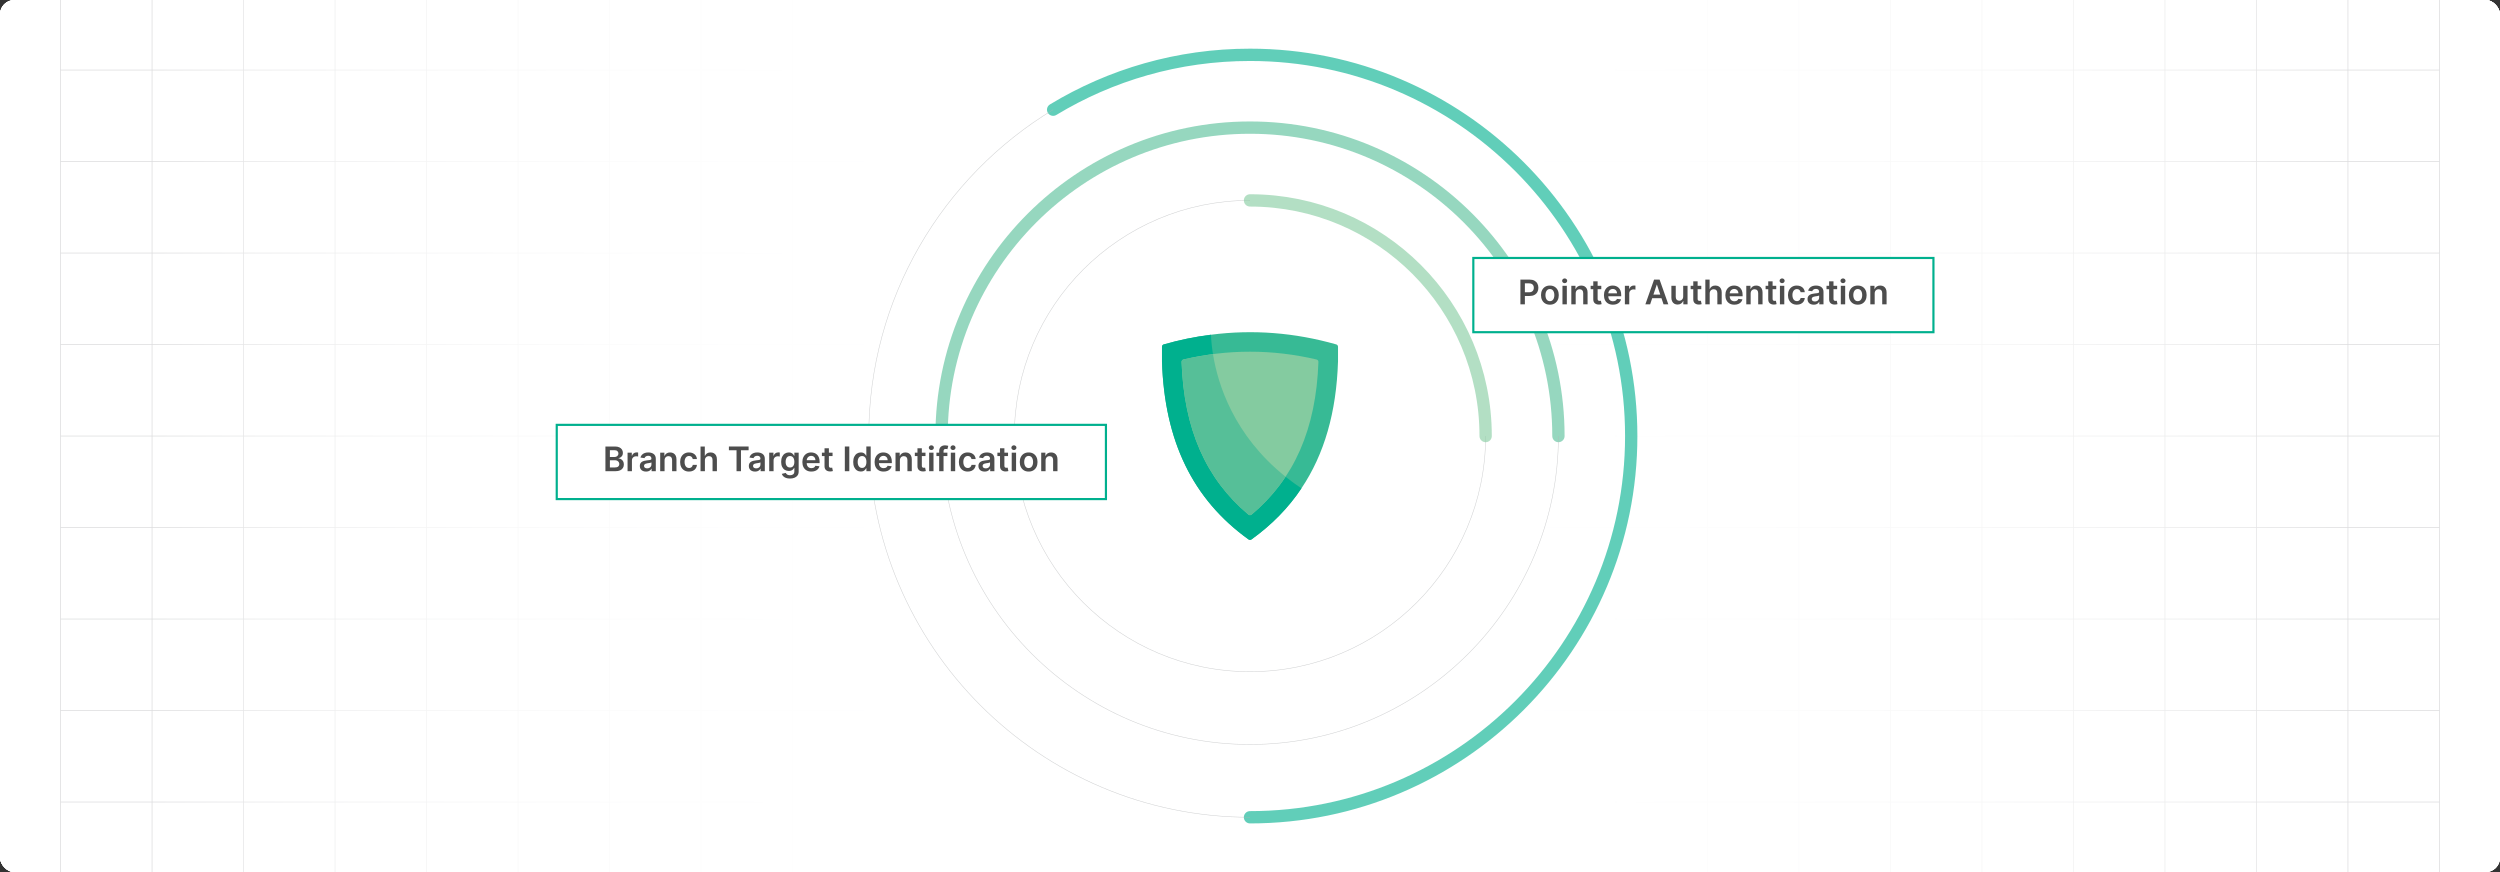 <?xml version="1.0" encoding="UTF-8"?><svg id="Layer_1" xmlns="http://www.w3.org/2000/svg" xmlns:xlink="http://www.w3.org/1999/xlink" viewBox="0 0 860 300"><rect x="0" y="0" width="860" height="300" fill="#333333" stroke="none"/><defs><clipPath id="clippath"><rect width="860" height="300" fill="none" stroke-width="0"/></clipPath><clipPath id="clippath-1"><rect width="860" height="300" fill="none" stroke-width="0"/></clipPath><linearGradient id="linear-gradient" x1="52.93" y1="150" x2="807.07" y2="150" gradientUnits="userSpaceOnUse"><stop offset="0" stop-color="#fff" stop-opacity="0"/><stop offset=".023" stop-color="#fff" stop-opacity=".174"/><stop offset=".05" stop-color="#fff" stop-opacity=".345"/><stop offset=".079" stop-color="#fff" stop-opacity=".502"/><stop offset=".111" stop-color="#fff" stop-opacity=".637"/><stop offset=".145" stop-color="#fff" stop-opacity=".751"/><stop offset=".183" stop-color="#fff" stop-opacity=".843"/><stop offset=".226" stop-color="#fff" stop-opacity=".913"/><stop offset=".278" stop-color="#fff" stop-opacity=".963"/><stop offset=".347" stop-color="#fff" stop-opacity=".992"/><stop offset=".501" stop-color="#fff"/><stop offset=".618" stop-color="#fff" stop-opacity=".99"/><stop offset=".686" stop-color="#fff" stop-opacity=".958"/><stop offset=".742" stop-color="#fff" stop-opacity=".902"/><stop offset=".79" stop-color="#fff" stop-opacity=".824"/><stop offset=".835" stop-color="#fff" stop-opacity=".722"/><stop offset=".876" stop-color="#fff" stop-opacity=".597"/><stop offset=".915" stop-color="#fff" stop-opacity=".448"/><stop offset=".952" stop-color="#fff" stop-opacity=".275"/><stop offset=".986" stop-color="#fff" stop-opacity=".085"/><stop offset="1" stop-color="#fff" stop-opacity="0"/></linearGradient></defs><rect y="0" width="860" height="300" rx="5" ry="5" fill="#fff" stroke-width="0"/><g clip-path="url(#clippath)"><rect width="860" height="300" rx="5" ry="5" fill="#fff" stroke-width="0"/><rect width="860" height="300" rx="5" ry="5" fill="#fff" stroke-width="0"/><rect width="860" height="300" rx="5" ry="5" fill="#fff" stroke-width="0"/><g clip-path="url(#clippath-1)"><rect width="860" height="300" rx="5" ry="5" fill="#fff" stroke-width="0"/><rect x="20.832" y="-7.373" width="818.338" height="314.746" fill="none" stroke="#dbdcdd" stroke-miterlimit="10" stroke-width=".25"/><line x1="20.83" y1="275.899" x2="839.168" y2="275.899" fill="none" stroke="#dbdcdd" stroke-miterlimit="10" stroke-width=".25"/><line x1="20.83" y1="244.424" x2="839.168" y2="244.424" fill="none" stroke="#dbdcdd" stroke-miterlimit="10" stroke-width=".25"/><line x1="20.83" y1="212.949" x2="839.168" y2="212.949" fill="none" stroke="#dbdcdd" stroke-miterlimit="10" stroke-width=".25"/><line x1="20.83" y1="181.475" x2="839.168" y2="181.475" fill="none" stroke="#dbdcdd" stroke-miterlimit="10" stroke-width=".25"/><line x1="20.83" y1="150" x2="839.168" y2="150" fill="none" stroke="#dbdcdd" stroke-miterlimit="10" stroke-width=".25"/><line x1="20.83" y1="118.526" x2="839.168" y2="118.526" fill="none" stroke="#dbdcdd" stroke-miterlimit="10" stroke-width=".25"/><line x1="20.83" y1="87.051" x2="839.168" y2="87.051" fill="none" stroke="#dbdcdd" stroke-miterlimit="10" stroke-width=".25"/><line x1="20.83" y1="55.577" x2="839.168" y2="55.577" fill="none" stroke="#dbdcdd" stroke-miterlimit="10" stroke-width=".25"/><line x1="20.83" y1="24.102" x2="839.168" y2="24.102" fill="none" stroke="#dbdcdd" stroke-miterlimit="10" stroke-width=".25"/><polyline points="807.692 307.373 807.692 275.896 807.692 244.428 807.692 212.95 807.692 181.473 807.692 150.005 807.692 118.527 807.692 87.05 807.692 55.582 807.692 55.572 807.692 24.104 807.692 -7.373" fill="none" stroke="#dbdcdd" stroke-miterlimit="10" stroke-width=".25"/><polyline points="776.215 307.373 776.215 275.896 776.215 244.428 776.215 212.95 776.215 181.473 776.215 150.005 776.215 118.527 776.215 87.05 776.215 55.582 776.215 55.572 776.215 24.104 776.215 -7.373" fill="none" stroke="#dbdcdd" stroke-miterlimit="10" stroke-width=".25"/><polyline points="744.747 307.373 744.747 275.896 744.747 244.428 744.747 212.95 744.747 181.473 744.747 150.005 744.747 118.527 744.747 87.05 744.747 55.582 744.747 55.572 744.747 24.104 744.747 -7.373" fill="none" stroke="#dbdcdd" stroke-miterlimit="10" stroke-width=".25"/><polyline points="713.269 307.373 713.269 275.896 713.269 244.428 713.269 212.95 713.269 181.473 713.269 150.005 713.269 118.527 713.269 87.05 713.269 55.582 713.269 55.572 713.269 24.104 713.269 -7.373" fill="none" stroke="#dbdcdd" stroke-miterlimit="10" stroke-width=".25"/><polyline points="681.792 307.373 681.792 275.896 681.792 244.428 681.792 212.95 681.792 181.473 681.792 150.005 681.792 118.527 681.792 87.05 681.792 55.582 681.792 55.572 681.792 24.104 681.792 -7.373" fill="none" stroke="#dbdcdd" stroke-miterlimit="10" stroke-width=".25"/><polyline points="650.324 307.373 650.324 275.896 650.324 244.428 650.324 212.95 650.324 181.473 650.324 150.005 650.324 118.527 650.324 87.05 650.324 55.582 650.324 55.572 650.324 24.104 650.324 -7.373" fill="none" stroke="#dbdcdd" stroke-miterlimit="10" stroke-width=".25"/><polyline points="618.847 307.373 618.847 275.896 618.847 244.428 618.847 212.95 618.847 181.473 618.847 150.005 618.847 118.527 618.847 87.05 618.847 55.582 618.847 55.572 618.847 24.104 618.847 -7.373" fill="none" stroke="#dbdcdd" stroke-miterlimit="10" stroke-width=".25"/><polyline points="587.369 307.373 587.369 275.896 587.369 244.428 587.369 212.95 587.369 181.473 587.369 150.005 587.369 118.527 587.369 87.05 587.369 55.582 587.369 55.572 587.369 24.104 587.369 -7.373" fill="none" stroke="#dbdcdd" stroke-miterlimit="10" stroke-width=".25"/><polyline points="555.901 307.373 555.901 275.896 555.901 244.428 555.901 212.95 555.901 181.473 555.901 150.005 555.901 118.527 555.901 87.05 555.901 55.582 555.901 55.572 555.901 24.104 555.901 -7.373" fill="none" stroke="#dbdcdd" stroke-miterlimit="10" stroke-width=".25"/><polyline points="524.424 307.373 524.424 275.896 524.424 244.428 524.424 212.95 524.424 181.473 524.424 150.005 524.424 118.527 524.424 87.05 524.424 55.582 524.424 55.572 524.424 24.104 524.424 -7.373" fill="none" stroke="#dbdcdd" stroke-miterlimit="10" stroke-width=".25"/><polyline points="492.946 307.373 492.946 275.896 492.946 244.428 492.946 212.95 492.946 181.473 492.946 150.005 492.946 118.527 492.946 87.05 492.946 55.582 492.946 55.572 492.946 24.104 492.946 -7.373" fill="none" stroke="#dbdcdd" stroke-miterlimit="10" stroke-width=".25"/><polyline points="461.478 307.373 461.478 275.896 461.478 244.428 461.478 212.95 461.478 181.473 461.478 150.005 461.478 118.527 461.478 87.05 461.478 55.582 461.478 55.572 461.478 24.104 461.478 -7.373" fill="none" stroke="#dbdcdd" stroke-miterlimit="10" stroke-width=".25"/><polyline points="430.001 307.373 430.001 275.896 430.001 244.428 430.001 212.95 430.001 181.473 430.001 150.005 430.001 118.527 430.001 87.05 430.001 55.582 430.001 55.572 430.001 24.104 430.001 -7.373" fill="none" stroke="#dbdcdd" stroke-miterlimit="10" stroke-width=".25"/><polyline points="398.523 307.373 398.523 275.896 398.523 244.428 398.523 212.95 398.523 181.473 398.523 150.005 398.523 118.527 398.523 87.05 398.523 55.582 398.523 55.572 398.523 24.104 398.523 -7.373" fill="none" stroke="#dbdcdd" stroke-miterlimit="10" stroke-width=".25"/><polyline points="367.046 307.373 367.046 275.896 367.046 244.428 367.046 212.95 367.046 181.473 367.046 150.005 367.046 118.527 367.046 87.05 367.046 55.582 367.046 55.572 367.046 24.104 367.046 -7.373" fill="none" stroke="#dbdcdd" stroke-miterlimit="10" stroke-width=".25"/><polyline points="335.578 307.373 335.578 275.896 335.578 244.428 335.578 212.95 335.578 181.473 335.578 150.005 335.578 118.527 335.578 87.05 335.578 55.582 335.578 55.572 335.578 24.104 335.578 -7.373" fill="none" stroke="#dbdcdd" stroke-miterlimit="10" stroke-width=".25"/><polyline points="304.101 307.373 304.101 275.896 304.101 244.428 304.101 212.95 304.101 181.473 304.101 150.005 304.101 118.527 304.101 87.05 304.101 55.582 304.101 55.572 304.101 24.104 304.101 -7.373" fill="none" stroke="#dbdcdd" stroke-miterlimit="10" stroke-width=".25"/><polyline points="272.623 307.373 272.623 275.896 272.623 244.428 272.623 212.95 272.623 181.473 272.623 150.005 272.623 118.527 272.623 87.05 272.623 55.582 272.623 55.572 272.623 24.104 272.623 -7.373" fill="none" stroke="#dbdcdd" stroke-miterlimit="10" stroke-width=".25"/><polyline points="241.155 307.373 241.155 275.896 241.155 244.428 241.155 212.95 241.155 181.473 241.155 150.005 241.155 118.527 241.155 87.05 241.155 55.582 241.155 55.572 241.155 24.104 241.155 -7.373" fill="none" stroke="#dbdcdd" stroke-miterlimit="10" stroke-width=".25"/><polyline points="209.678 307.373 209.678 275.896 209.678 244.428 209.678 212.95 209.678 181.473 209.678 150.005 209.678 118.527 209.678 87.05 209.678 55.582 209.678 55.572 209.678 24.104 209.678 -7.373" fill="none" stroke="#dbdcdd" stroke-miterlimit="10" stroke-width=".25"/><polyline points="178.2 307.373 178.2 275.896 178.2 244.428 178.2 212.95 178.2 181.473 178.2 150.005 178.2 118.527 178.2 87.05 178.2 55.582 178.2 55.572 178.2 24.104 178.2 -7.373" fill="none" stroke="#dbdcdd" stroke-miterlimit="10" stroke-width=".25"/><polyline points="146.732 307.373 146.732 275.896 146.732 244.428 146.732 212.95 146.732 181.473 146.732 150.005 146.732 118.527 146.732 87.05 146.732 55.582 146.732 55.572 146.732 24.104 146.732 -7.373" fill="none" stroke="#dbdcdd" stroke-miterlimit="10" stroke-width=".25"/><polyline points="115.255 307.373 115.255 275.896 115.255 244.428 115.255 212.95 115.255 181.473 115.255 150.005 115.255 118.527 115.255 87.05 115.255 55.582 115.255 55.572 115.255 24.104 115.255 -7.373" fill="none" stroke="#dbdcdd" stroke-miterlimit="10" stroke-width=".25"/><polyline points="83.777 307.373 83.777 275.896 83.777 244.428 83.777 212.95 83.777 181.473 83.777 150.005 83.777 118.527 83.777 87.05 83.777 55.582 83.777 55.572 83.777 24.104 83.777 -7.373" fill="none" stroke="#dbdcdd" stroke-miterlimit="10" stroke-width=".25"/><polyline points="52.309 307.373 52.309 275.896 52.309 244.428 52.309 212.95 52.309 181.473 52.309 150.005 52.309 118.527 52.309 87.05 52.309 55.582 52.309 55.572 52.309 24.104 52.309 -7.373" fill="none" stroke="#dbdcdd" stroke-miterlimit="10" stroke-width=".25"/></g><rect x="52.93" y="0" width="754.139" height="300" fill="url(#linear-gradient)" stroke-width="0"/></g><path d="M362.279,37.734c19.779-11.976,42.959-18.874,67.721-18.874,72.311,0,131.14,58.829,131.14,131.14s-58.829,131.14-131.14,131.14" fill="none" opacity=".62" stroke="#00b08e" stroke-linecap="round" stroke-linejoin="round" stroke-width="4.235"/><path d="M323.899,150c0-58.505,47.597-106.101,106.101-106.101s106.101,47.597,106.101,106.101" fill="none" opacity=".62" stroke="#56bf98" stroke-linecap="round" stroke-linejoin="round" stroke-width="4.235"/><g opacity=".62"><path d="M430,281.14c-72.311,0-131.14-58.829-131.14-131.14,0-47.549,25.438-89.269,63.419-112.266" fill="none" stroke="#b1b3b5" stroke-miterlimit="10" stroke-width=".176"/><path d="M536.101,150c0,58.505-47.597,106.101-106.101,106.101s-106.101-47.597-106.101-106.101" fill="none" stroke="#b1b3b5" stroke-miterlimit="10" stroke-width=".176"/><path d="M511.062,150c0,44.77-36.293,81.062-81.062,81.062s-81.062-36.293-81.062-81.062,36.293-81.062,81.062-81.062" fill="none" stroke="#b1b3b5" stroke-miterlimit="10" stroke-width=".176"/></g><path d="M430,68.938c44.77,0,81.062,36.293,81.062,81.062" fill="none" opacity=".62" stroke="#84cba0" stroke-linecap="round" stroke-linejoin="round" stroke-width="4.235"/><g id="_4._shield"><path d="M460.277,119.286v5.046c-.555,17.459-4.693,31.908-12.582,43.649-4.491,6.745-10.227,12.582-17.207,17.594-.151.101-.32.151-.488.151s-.336-.051-.488-.151c-19.175-13.776-28.914-33.792-29.789-61.209v-5.08c0-.37.252-.707.606-.807,5.399-1.547,10.816-2.658,16.248-3.33,14.364-1.867,28.796-.74,43.094,3.33.353.101.606.437.606.807Z" fill="#37ba95" stroke-width="0"/><path d="M447.695,167.981c-4.491,6.745-10.227,12.582-17.207,17.594-.151.101-.32.151-.488.151s-.336-.051-.488-.151c-19.175-13.776-28.914-33.792-29.789-61.209v-5.08c0-.37.252-.707.606-.807,5.399-1.547,10.816-2.658,16.248-3.33.252,7.081,3.095,34.213,31.118,52.833Z" fill="#00b08e" stroke-width="0"/><path d="M452.891,123.665c-15.243-3.578-30.539-3.578-45.783,0-.391.092-.662.447-.649.848.81,23.052,8.333,40.227,23,52.51.156.131.348.196.54.196s.384-.066.54-.196c14.667-12.283,22.19-29.459,23-52.51.013-.402-.258-.756-.649-.848Z" fill="#84cba0" stroke-width="0"/><path d="M417.266,121.84c-3.388.442-6.774,1.03-10.158,1.824-.391.092-.662.447-.649.848.81,23.052,8.333,40.227,23,52.51.156.131.348.196.54.196s.384-.066.54-.196c4.598-3.851,8.493-8.183,11.7-13.026-17.859-14.249-23.323-31.916-24.974-42.157Z" fill="#56bf98" stroke-width="0"/></g><rect x="191.519" y="146.151" width="188.922" height="25.532" fill="#fff" stroke="#00b08e" stroke-miterlimit="10" stroke-width=".747"/><path d="M208.265,162.095v-8.499h3.254c.614,0,1.125.096,1.533.288.408.192.714.455.918.787.203.332.305.708.305,1.129,0,.346-.066.641-.199.886-.133.245-.311.443-.535.596-.225.152-.475.261-.752.328v.083c.302.017.592.109.87.276.278.167.506.403.683.708.177.304.266.672.266,1.103,0,.44-.106.835-.319,1.185-.214.35-.534.626-.963.828-.429.202-.969.303-1.619.303h-3.44ZM209.805,157.211h1.523c.266,0,.505-.049.718-.147s.381-.238.504-.419.185-.396.185-.645c0-.33-.115-.601-.347-.814-.231-.213-.573-.32-1.026-.32h-1.557v2.345ZM209.805,160.809h1.656c.559,0,.962-.107,1.209-.321.248-.214.372-.491.372-.828,0-.252-.062-.479-.188-.683-.124-.204-.301-.364-.53-.481-.231-.118-.504-.176-.822-.176h-1.697v2.49Z" fill="#4d4d4d" stroke-width="0"/><path d="M215.881,162.095v-6.375h1.457v1.062h.066c.116-.368.316-.652.6-.853.283-.2.608-.301.974-.301.083,0,.176.003.279.01.104.007.19.018.26.031v1.382c-.064-.022-.164-.042-.301-.06s-.27-.027-.397-.027c-.273,0-.519.059-.736.176-.218.118-.388.28-.513.488-.124.207-.186.447-.186.718v3.748h-1.503Z" fill="#4d4d4d" stroke-width="0"/><path d="M222.23,162.224c-.404,0-.768-.072-1.09-.218-.322-.145-.576-.36-.764-.645-.186-.285-.28-.637-.28-1.054,0-.36.066-.657.199-.892.133-.235.315-.423.544-.565s.489-.248.778-.322.589-.127.898-.16c.373-.039.677-.074.909-.106s.401-.082.508-.149.16-.174.16-.317v-.025c0-.312-.093-.555-.278-.727-.185-.171-.452-.257-.801-.257-.368,0-.659.08-.874.24-.214.161-.358.35-.434.569l-1.402-.199c.11-.387.293-.712.548-.973.255-.262.565-.458.934-.589s.774-.197,1.22-.197c.308,0,.613.036.918.108.304.072.582.19.834.355s.454.388.607.67c.154.282.231.635.231,1.058v4.266h-1.444v-.875h-.05c-.091.177-.219.342-.384.496-.164.154-.37.277-.618.37s-.537.139-.869.139ZM222.62,161.12c.302,0,.564-.06.784-.181.222-.121.393-.28.513-.479s.181-.416.181-.651v-.751c-.047.039-.127.075-.238.108-.112.033-.237.062-.376.087s-.275.047-.411.066c-.135.019-.253.036-.352.05-.224.03-.425.08-.602.149s-.316.166-.419.289-.153.281-.153.475c0,.277.101.485.303.626s.459.212.771.212Z" fill="#4d4d4d" stroke-width="0"/><path d="M228.613,158.361v3.735h-1.503v-6.375h1.437v1.083h.074c.146-.357.382-.641.704-.851.322-.21.721-.315,1.197-.315.44,0,.823.094,1.151.282.328.189.582.461.764.818.181.356.271.79.268,1.299v4.059h-1.502v-3.826c0-.426-.11-.76-.33-1-.221-.241-.523-.361-.911-.361-.263,0-.496.058-.699.172s-.362.28-.477.496c-.114.216-.172.477-.172.785Z" fill="#4d4d4d" stroke-width="0"/><path d="M237.017,162.22c-.637,0-1.183-.14-1.638-.419-.455-.28-.805-.666-1.05-1.16s-.367-1.063-.367-1.708c0-.647.124-1.22.373-1.716s.602-.884,1.057-1.162c.455-.278.994-.417,1.616-.417.518,0,.976.095,1.376.284.399.19.719.457.956.801.238.344.374.746.407,1.206h-1.435c-.059-.307-.196-.564-.413-.77-.218-.206-.507-.309-.87-.309-.307,0-.576.083-.809.247s-.413.4-.542.708-.192.675-.192,1.104c0,.434.064.807.19,1.118.127.311.307.551.537.718.231.167.503.251.815.251.222,0,.42-.043.596-.127.176-.084.323-.206.442-.367.119-.16.2-.355.245-.585h1.435c-.036.451-.169.85-.398,1.197s-.542.618-.938.814c-.397.195-.861.292-1.395.292Z" fill="#4d4d4d" stroke-width="0"/><path d="M242.487,158.361v3.735h-1.503v-8.499h1.47v3.208h.074c.149-.36.382-.644.695-.853.315-.209.715-.314,1.201-.314.443,0,.829.093,1.158.278.329.185.584.457.766.814.182.356.272.792.272,1.307v4.059h-1.502v-3.826c0-.429-.11-.763-.33-1.002s-.527-.359-.923-.359c-.266,0-.503.058-.712.172s-.372.28-.49.496c-.117.216-.176.477-.176.785Z" fill="#4d4d4d" stroke-width="0"/><path d="M250.741,154.887v-1.29h6.781v1.29h-2.627v7.208h-1.527v-7.208h-2.627Z" fill="#4d4d4d" stroke-width="0"/><path d="M259.729,162.224c-.404,0-.768-.072-1.09-.218-.322-.145-.576-.36-.764-.645-.186-.285-.28-.637-.28-1.054,0-.36.066-.657.199-.892.133-.235.315-.423.544-.565s.489-.248.778-.322.589-.127.898-.16c.373-.039.677-.074.909-.106s.401-.082.508-.149.16-.174.16-.317v-.025c0-.312-.093-.555-.278-.727-.185-.171-.452-.257-.801-.257-.368,0-.659.08-.874.24-.214.161-.358.35-.434.569l-1.402-.199c.11-.387.293-.712.548-.973.255-.262.565-.458.934-.589s.774-.197,1.22-.197c.308,0,.613.036.918.108.304.072.582.19.834.355s.454.388.607.67c.154.282.231.635.231,1.058v4.266h-1.444v-.875h-.05c-.091.177-.219.342-.384.496-.164.154-.37.277-.618.37s-.537.139-.869.139ZM260.119,161.12c.302,0,.564-.06.784-.181.222-.121.393-.28.513-.479s.181-.416.181-.651v-.751c-.047.039-.127.075-.238.108-.112.033-.237.062-.376.087s-.275.047-.411.066c-.135.019-.253.036-.352.05-.224.03-.425.08-.602.149s-.316.166-.419.289-.153.281-.153.475c0,.277.101.485.303.626s.459.212.771.212Z" fill="#4d4d4d" stroke-width="0"/><path d="M264.609,162.095v-6.375h1.457v1.062h.066c.116-.368.316-.652.6-.853.283-.2.608-.301.974-.301.083,0,.176.003.279.01.104.007.19.018.26.031v1.382c-.064-.022-.164-.042-.301-.06s-.27-.027-.397-.027c-.273,0-.519.059-.736.176-.218.118-.388.28-.513.488-.124.207-.186.447-.186.718v3.748h-1.503Z" fill="#4d4d4d" stroke-width="0"/><path d="M271.752,164.619c-.539,0-1.003-.073-1.39-.218-.388-.145-.699-.339-.935-.583-.234-.243-.398-.513-.489-.809l1.353-.328c.061.124.149.248.266.372s.273.226.472.307c.197.082.447.123.749.123.426,0,.778-.103,1.058-.309.279-.206.42-.544.42-1.015v-1.208h-.075c-.077.155-.19.314-.338.477-.148.163-.344.3-.586.411-.241.111-.545.166-.91.166-.49,0-.934-.115-1.33-.347-.398-.231-.713-.577-.946-1.037-.234-.461-.351-1.039-.351-1.733,0-.7.116-1.291.351-1.774.233-.483.55-.85.948-1.1.398-.25.842-.376,1.332-.376.373,0,.682.063.923.189.242.126.435.277.579.452.144.176.254.341.328.496h.083v-1.054h1.481v6.478c0,.545-.13.996-.39,1.353-.261.357-.616.624-1.066.801-.451.177-.963.266-1.536.266ZM271.764,160.825c.318,0,.589-.077.814-.232.224-.155.395-.377.511-.668s.174-.639.174-1.046c0-.401-.058-.752-.172-1.054-.115-.301-.284-.536-.507-.703s-.496-.252-.819-.252c-.335,0-.614.087-.839.262-.224.174-.393.413-.506.716s-.17.647-.17,1.031c0,.39.058.731.172,1.023.115.292.285.519.511.681.226.162.503.243.832.243Z" fill="#4d4d4d" stroke-width="0"/><path d="M279.11,162.22c-.639,0-1.19-.133-1.653-.4-.464-.267-.82-.646-1.069-1.137s-.373-1.07-.373-1.737c0-.656.125-1.232.376-1.728.25-.497.601-.884,1.052-1.162.451-.278.981-.417,1.589-.417.394,0,.765.063,1.114.189.351.126.66.32.93.583.271.263.482.597.638,1.002.154.405.232.887.232,1.446v.46h-5.226v-1.013h3.785c-.003-.288-.065-.544-.186-.769-.122-.226-.291-.403-.509-.534-.217-.13-.47-.195-.757-.195-.308,0-.577.074-.81.222s-.413.342-.542.581c-.128.239-.194.501-.196.786v.884c0,.371.067.688.203.952s.325.466.568.606.528.209.855.209c.219,0,.417-.031.594-.093.177-.062.331-.154.461-.276s.229-.273.295-.453l1.402.158c-.089.371-.257.694-.504.969-.248.275-.565.488-.948.639-.385.151-.825.226-1.32.226Z" fill="#4d4d4d" stroke-width="0"/><path d="M286.397,155.721v1.162h-3.665v-1.162h3.665ZM283.637,154.194h1.502v5.984c0,.202.031.356.094.463s.144.179.247.218c.102.039.216.058.34.058.094,0,.181-.007.26-.021.079-.014.139-.026.181-.038l.253,1.175c-.08.027-.194.058-.343.091-.147.033-.328.053-.541.058-.377.011-.716-.046-1.017-.172-.302-.126-.541-.322-.717-.587-.175-.266-.262-.598-.259-.996v-6.233Z" fill="#4d4d4d" stroke-width="0"/><path d="M292.161,153.596v8.499h-1.54v-8.499h1.54Z" fill="#4d4d4d" stroke-width="0"/><path d="M296.134,162.207c-.501,0-.949-.128-1.345-.386s-.708-.631-.939-1.121c-.23-.49-.344-1.085-.344-1.784,0-.709.116-1.307.351-1.795.233-.488.55-.858.948-1.108.398-.25.842-.376,1.332-.376.373,0,.681.063.921.189.241.126.432.277.573.452.141.176.25.341.328.496h.061v-3.179h1.507v8.499h-1.478v-1.004h-.091c-.078.155-.19.319-.337.492-.146.173-.34.32-.581.442-.24.122-.543.182-.908.182ZM296.553,160.975c.318,0,.589-.086.814-.259.224-.173.395-.414.511-.724s.174-.671.174-1.083c0-.413-.058-.77-.172-1.075-.115-.304-.284-.54-.507-.71s-.496-.253-.819-.253c-.335,0-.614.087-.839.262-.224.174-.393.415-.506.722s-.17.658-.17,1.054c0,.398.058.753.172,1.065.115.311.285.556.511.734s.503.268.832.268Z" fill="#4d4d4d" stroke-width="0"/><path d="M303.956,162.22c-.639,0-1.19-.133-1.653-.4-.464-.267-.82-.646-1.069-1.137s-.373-1.07-.373-1.737c0-.656.125-1.232.376-1.728.25-.497.601-.884,1.052-1.162.451-.278.981-.417,1.589-.417.394,0,.765.063,1.114.189.351.126.66.32.93.583.271.263.482.597.638,1.002.154.405.232.887.232,1.446v.46h-5.226v-1.013h3.785c-.003-.288-.065-.544-.186-.769-.122-.226-.291-.403-.509-.534-.217-.13-.47-.195-.757-.195-.308,0-.577.074-.81.222s-.413.342-.542.581c-.128.239-.194.501-.196.786v.884c0,.371.067.688.203.952s.325.466.568.606.528.209.855.209c.219,0,.417-.031.594-.093.177-.062.331-.154.461-.276s.229-.273.295-.453l1.402.158c-.089.371-.257.694-.504.969-.248.275-.565.488-.948.639-.385.151-.825.226-1.32.226Z" fill="#4d4d4d" stroke-width="0"/><path d="M309.562,158.361v3.735h-1.503v-6.375h1.437v1.083h.074c.146-.357.382-.641.704-.851.322-.21.721-.315,1.197-.315.44,0,.823.094,1.151.282.328.189.582.461.764.818.181.356.271.79.268,1.299v4.059h-1.502v-3.826c0-.426-.11-.76-.33-1-.221-.241-.523-.361-.911-.361-.263,0-.496.058-.699.172s-.362.28-.477.496c-.114.216-.172.477-.172.785Z" fill="#4d4d4d" stroke-width="0"/><path d="M318.369,155.721v1.162h-3.665v-1.162h3.665ZM315.609,154.194h1.502v5.984c0,.202.031.356.094.463s.144.179.247.218c.102.039.216.058.34.058.094,0,.181-.007.26-.021.079-.014.139-.026.181-.038l.253,1.175c-.08.027-.194.058-.343.091-.147.033-.328.053-.541.058-.377.011-.716-.046-1.017-.172-.302-.126-.541-.322-.717-.587-.175-.266-.262-.598-.259-.996v-6.233Z" fill="#4d4d4d" stroke-width="0"/><path d="M320.382,154.816c-.238,0-.442-.079-.614-.238s-.258-.351-.258-.575c0-.227.086-.42.258-.579s.376-.239.614-.239c.24,0,.446.08.616.239s.255.352.255.579c0,.224-.085.415-.255.575s-.376.238-.616.238ZM319.626,162.095v-6.375h1.503v6.375h-1.503Z" fill="#4d4d4d" stroke-width="0"/><path d="M325.901,155.721v1.162h-3.769v-1.162h3.769ZM323.075,162.095v-6.976c0-.429.089-.786.268-1.071.178-.285.418-.498.72-.639s.637-.211,1.004-.211c.261,0,.491.021.693.062s.352.079.448.112l-.299,1.162c-.064-.019-.144-.039-.24-.06-.098-.021-.205-.031-.324-.031-.279,0-.477.067-.591.202-.115.134-.173.326-.173.575v6.877h-1.506Z" fill="#4d4d4d" stroke-width="0"/><path d="M327.835,154.816c-.238,0-.442-.079-.614-.238s-.258-.351-.258-.575c0-.227.086-.42.258-.579s.376-.239.614-.239c.24,0,.446.08.616.239s.255.352.255.579c0,.224-.085.415-.255.575s-.376.238-.616.238ZM327.079,162.095v-6.375h1.503v6.375h-1.503Z" fill="#4d4d4d" stroke-width="0"/><path d="M332.906,162.22c-.637,0-1.183-.14-1.638-.419-.455-.28-.805-.666-1.05-1.16s-.367-1.063-.367-1.708c0-.647.124-1.22.373-1.716s.602-.884,1.057-1.162c.455-.278.994-.417,1.616-.417.518,0,.976.095,1.376.284.399.19.719.457.956.801.238.344.374.746.407,1.206h-1.435c-.059-.307-.196-.564-.413-.77-.218-.206-.507-.309-.87-.309-.307,0-.576.083-.809.247s-.413.4-.542.708-.192.675-.192,1.104c0,.434.064.807.19,1.118.127.311.307.551.537.718.231.167.503.251.815.251.222,0,.42-.043.596-.127.176-.084.323-.206.442-.367.119-.16.2-.355.245-.585h1.435c-.036.451-.169.85-.398,1.197s-.542.618-.938.814c-.397.195-.861.292-1.395.292Z" fill="#4d4d4d" stroke-width="0"/><path d="M338.708,162.224c-.404,0-.768-.072-1.09-.218-.322-.145-.576-.36-.764-.645-.186-.285-.28-.637-.28-1.054,0-.36.066-.657.199-.892.133-.235.315-.423.544-.565s.489-.248.778-.322.589-.127.898-.16c.373-.039.677-.074.909-.106s.401-.082.508-.149.16-.174.16-.317v-.025c0-.312-.093-.555-.278-.727-.185-.171-.452-.257-.801-.257-.368,0-.659.08-.874.24-.214.161-.358.35-.434.569l-1.402-.199c.11-.387.293-.712.548-.973.255-.262.565-.458.934-.589s.774-.197,1.22-.197c.308,0,.613.036.918.108.304.072.582.19.834.355s.454.388.607.67c.154.282.231.635.231,1.058v4.266h-1.444v-.875h-.05c-.091.177-.219.342-.384.496-.164.154-.37.277-.618.37s-.537.139-.869.139ZM339.097,161.12c.302,0,.564-.06.784-.181.222-.121.393-.28.513-.479s.181-.416.181-.651v-.751c-.047.039-.127.075-.238.108-.112.033-.237.062-.376.087s-.275.047-.411.066c-.135.019-.253.036-.352.05-.224.03-.425.08-.602.149s-.316.166-.419.289-.153.281-.153.475c0,.277.101.485.303.626s.459.212.771.212Z" fill="#4d4d4d" stroke-width="0"/><path d="M346.77,155.721v1.162h-3.665v-1.162h3.665ZM344.01,154.194h1.502v5.984c0,.202.031.356.094.463s.144.179.247.218c.102.039.216.058.34.058.094,0,.181-.007.26-.021.079-.014.139-.026.181-.038l.253,1.175c-.08.027-.194.058-.343.091-.147.033-.328.053-.541.058-.377.011-.716-.046-1.017-.172-.302-.126-.541-.322-.717-.587-.175-.266-.262-.598-.259-.996v-6.233Z" fill="#4d4d4d" stroke-width="0"/><path d="M348.783,154.816c-.238,0-.442-.079-.614-.238s-.258-.351-.258-.575c0-.227.086-.42.258-.579s.376-.239.614-.239c.24,0,.446.08.616.239s.255.352.255.579c0,.224-.085.415-.255.575s-.376.238-.616.238ZM348.027,162.095v-6.375h1.503v6.375h-1.503Z" fill="#4d4d4d" stroke-width="0"/><path d="M353.855,162.22c-.623,0-1.162-.137-1.619-.411-.456-.274-.81-.657-1.06-1.15-.251-.492-.376-1.068-.376-1.726,0-.659.125-1.235.376-1.731.25-.495.604-.879,1.06-1.153.457-.274.996-.411,1.619-.411.622,0,1.162.137,1.618.411s.81.658,1.06,1.153c.25.496.375,1.072.375,1.731,0,.658-.125,1.234-.375,1.726-.251.493-.605.876-1.06,1.15s-.996.411-1.618.411ZM353.863,161.016c.338,0,.62-.093.847-.28.227-.187.397-.438.509-.753.111-.315.168-.667.168-1.054,0-.39-.057-.744-.168-1.06-.112-.317-.282-.569-.509-.758-.227-.188-.509-.282-.847-.282-.346,0-.633.094-.861.282-.228.189-.398.441-.51.758-.112.316-.168.67-.168,1.06,0,.387.056.739.168,1.054.111.315.282.566.51.753.229.186.516.28.861.28Z" fill="#4d4d4d" stroke-width="0"/><path d="M359.681,158.361v3.735h-1.503v-6.375h1.437v1.083h.074c.146-.357.382-.641.704-.851.322-.21.721-.315,1.197-.315.44,0,.823.094,1.151.282.328.189.582.461.764.818.181.356.271.79.268,1.299v4.059h-1.502v-3.826c0-.426-.11-.76-.33-1-.221-.241-.523-.361-.911-.361-.263,0-.496.058-.699.172s-.362.28-.477.496c-.114.216-.172.477-.172.785Z" fill="#4d4d4d" stroke-width="0"/><rect x="506.823" y="88.742" width="158.279" height="25.532" fill="#fff" stroke="#00b08e" stroke-miterlimit="10" stroke-width=".747"/><path d="M523.02,104.686v-8.499h3.188c.653,0,1.201.122,1.645.365.444.243.78.577,1.009,1.002.228.425.342.907.342,1.446,0,.545-.114,1.029-.344,1.453-.231.423-.569.756-1.018.998-.447.242-1,.363-1.655.363h-2.112v-1.266h1.904c.382,0,.694-.066.939-.199.243-.133.424-.315.541-.548.118-.232.177-.499.177-.801,0-.301-.059-.567-.177-.797-.117-.23-.299-.409-.543-.537-.245-.129-.56-.193-.944-.193h-1.411v7.213h-1.54Z" fill="#4d4d4d" stroke-width="0"/><path d="M533.164,104.811c-.623,0-1.162-.137-1.619-.411-.456-.274-.81-.657-1.06-1.15-.251-.492-.376-1.068-.376-1.726,0-.659.125-1.235.376-1.731.25-.495.604-.879,1.06-1.153.457-.274.996-.411,1.619-.411.622,0,1.162.137,1.618.411s.81.658,1.06,1.153c.25.496.375,1.072.375,1.731,0,.658-.125,1.234-.375,1.726-.251.493-.605.876-1.06,1.15s-.996.411-1.618.411ZM533.172,103.607c.338,0,.62-.093.847-.28.227-.187.397-.438.509-.753.111-.315.168-.667.168-1.054,0-.39-.057-.744-.168-1.06-.112-.317-.282-.569-.509-.758-.227-.188-.509-.282-.847-.282-.346,0-.633.094-.861.282-.228.189-.398.441-.51.758-.112.316-.168.67-.168,1.06,0,.387.056.739.168,1.054.111.315.282.566.51.753.229.186.516.28.861.28Z" fill="#4d4d4d" stroke-width="0"/><path d="M538.243,97.407c-.238,0-.442-.079-.614-.238s-.258-.351-.258-.575c0-.227.086-.42.258-.579s.376-.239.614-.239c.24,0,.446.08.616.239s.255.352.255.579c0,.224-.085.415-.255.575s-.376.238-.616.238ZM537.487,104.686v-6.375h1.503v6.375h-1.503Z" fill="#4d4d4d" stroke-width="0"/><path d="M542.036,100.951v3.735h-1.503v-6.375h1.437v1.083h.074c.146-.357.382-.641.704-.851.322-.21.721-.315,1.197-.315.44,0,.823.094,1.151.282.328.189.582.461.764.818.181.356.271.79.268,1.299v4.059h-1.502v-3.826c0-.426-.11-.76-.33-1-.221-.241-.523-.361-.911-.361-.263,0-.496.058-.699.172s-.362.28-.477.496c-.114.216-.172.477-.172.785Z" fill="#4d4d4d" stroke-width="0"/><path d="M550.843,98.312v1.162h-3.665v-1.162h3.665ZM548.083,96.784h1.502v5.984c0,.202.031.356.094.463s.144.179.247.218c.102.039.216.058.34.058.094,0,.181-.007.26-.021.079-.014.139-.026.181-.038l.253,1.175c-.08.027-.194.058-.343.091-.147.033-.328.053-.541.058-.377.011-.716-.046-1.017-.172-.302-.126-.541-.322-.717-.587-.175-.266-.262-.598-.259-.996v-6.233Z" fill="#4d4d4d" stroke-width="0"/><path d="M554.855,104.811c-.639,0-1.19-.133-1.653-.4-.464-.267-.82-.646-1.069-1.137s-.373-1.07-.373-1.737c0-.656.125-1.232.376-1.728.25-.497.601-.884,1.052-1.162.451-.278.981-.417,1.589-.417.394,0,.765.063,1.114.189.351.126.66.32.93.583.271.263.482.597.638,1.002.154.405.232.887.232,1.446v.46h-5.226v-1.013h3.785c-.003-.288-.065-.544-.186-.769-.122-.226-.291-.403-.509-.534-.217-.13-.47-.195-.757-.195-.308,0-.577.074-.81.222s-.413.342-.542.581c-.128.239-.194.501-.196.786v.884c0,.371.067.688.203.952s.325.466.568.606.528.209.855.209c.219,0,.417-.031.594-.093.177-.062.331-.154.461-.276s.229-.273.295-.453l1.402.158c-.089.371-.257.694-.504.969-.248.275-.565.488-.948.639-.385.151-.825.226-1.32.226Z" fill="#4d4d4d" stroke-width="0"/><path d="M558.959,104.686v-6.375h1.457v1.062h.066c.116-.368.316-.652.6-.853.283-.2.608-.301.974-.301.083,0,.176.003.279.01.104.007.19.018.26.031v1.382c-.064-.022-.164-.042-.301-.06s-.27-.027-.397-.027c-.273,0-.519.059-.736.176-.218.118-.388.28-.513.488-.124.207-.186.447-.186.718v3.748h-1.503Z" fill="#4d4d4d" stroke-width="0"/><path d="M567.653,104.686h-1.644l2.992-8.499h1.901l2.996,8.499h-1.644l-2.271-6.756h-.066l-2.266,6.756ZM567.707,101.354h4.482v1.237h-4.482v-1.237Z" fill="#4d4d4d" stroke-width="0"/><path d="M579.016,102.006v-3.694h1.502v6.375h-1.456v-1.133h-.066c-.144.357-.38.649-.708.875-.328.227-.731.34-1.21.34-.418,0-.786-.093-1.105-.28-.32-.186-.569-.459-.749-.817-.181-.358-.271-.792-.271-1.301v-4.059h1.503v3.826c0,.404.11.725.332.963.221.238.512.357.871.357.222,0,.435-.054.644-.162.207-.108.378-.269.513-.483.134-.214.201-.484.201-.807Z" fill="#4d4d4d" stroke-width="0"/><path d="M585.245,98.312v1.162h-3.665v-1.162h3.665ZM582.485,96.784h1.502v5.984c0,.202.031.356.094.463s.144.179.247.218c.102.039.216.058.34.058.094,0,.181-.007.26-.021.079-.014.139-.026.181-.038l.253,1.175c-.08.027-.194.058-.343.091-.147.033-.328.053-.541.058-.377.011-.716-.046-1.017-.172-.302-.126-.541-.322-.717-.587-.175-.266-.262-.598-.259-.996v-6.233Z" fill="#4d4d4d" stroke-width="0"/><path d="M588.138,100.951v3.735h-1.503v-8.499h1.47v3.208h.074c.149-.36.382-.644.695-.853.315-.209.715-.314,1.201-.314.443,0,.829.093,1.158.278.329.185.584.457.766.814.182.356.272.792.272,1.307v4.059h-1.502v-3.826c0-.429-.11-.763-.33-1.002s-.527-.359-.923-.359c-.266,0-.503.058-.712.172s-.372.28-.49.496c-.117.216-.176.477-.176.785Z" fill="#4d4d4d" stroke-width="0"/><path d="M596.62,104.811c-.639,0-1.19-.133-1.653-.4-.464-.267-.82-.646-1.069-1.137s-.373-1.07-.373-1.737c0-.656.125-1.232.376-1.728.25-.497.601-.884,1.052-1.162.451-.278.981-.417,1.589-.417.394,0,.765.063,1.114.189.351.126.66.32.93.583.271.263.482.597.638,1.002.154.405.232.887.232,1.446v.46h-5.226v-1.013h3.785c-.003-.288-.065-.544-.186-.769-.122-.226-.291-.403-.509-.534-.217-.13-.47-.195-.757-.195-.308,0-.577.074-.81.222s-.413.342-.542.581c-.128.239-.194.501-.196.786v.884c0,.371.067.688.203.952s.325.466.568.606.528.209.855.209c.219,0,.417-.031.594-.093.177-.062.331-.154.461-.276s.229-.273.295-.453l1.402.158c-.089.371-.257.694-.504.969-.248.275-.565.488-.948.639-.385.151-.825.226-1.32.226Z" fill="#4d4d4d" stroke-width="0"/><path d="M602.226,100.951v3.735h-1.503v-6.375h1.437v1.083h.074c.146-.357.382-.641.704-.851.322-.21.721-.315,1.197-.315.44,0,.823.094,1.151.282.328.189.582.461.764.818.181.356.271.79.268,1.299v4.059h-1.502v-3.826c0-.426-.11-.76-.33-1-.221-.241-.523-.361-.911-.361-.263,0-.496.058-.699.172s-.362.28-.477.496c-.114.216-.172.477-.172.785Z" fill="#4d4d4d" stroke-width="0"/><path d="M611.033,98.312v1.162h-3.665v-1.162h3.665ZM608.273,96.784h1.502v5.984c0,.202.031.356.094.463s.144.179.247.218c.102.039.216.058.34.058.094,0,.181-.007.26-.021.079-.014.139-.026.181-.038l.253,1.175c-.08.027-.194.058-.343.091-.147.033-.328.053-.541.058-.377.011-.716-.046-1.017-.172-.302-.126-.541-.322-.717-.587-.175-.266-.262-.598-.259-.996v-6.233Z" fill="#4d4d4d" stroke-width="0"/><path d="M613.046,97.407c-.238,0-.442-.079-.614-.238s-.258-.351-.258-.575c0-.227.086-.42.258-.579s.376-.239.614-.239c.24,0,.446.08.616.239s.255.352.255.579c0,.224-.085.415-.255.575s-.376.238-.616.238ZM612.29,104.686v-6.375h1.503v6.375h-1.503Z" fill="#4d4d4d" stroke-width="0"/><path d="M618.117,104.811c-.637,0-1.183-.14-1.638-.419-.455-.28-.805-.666-1.05-1.16s-.367-1.063-.367-1.708c0-.647.124-1.22.373-1.716s.602-.884,1.057-1.162c.455-.278.994-.417,1.616-.417.518,0,.976.095,1.376.284.399.19.719.457.956.801.238.344.374.746.407,1.206h-1.435c-.059-.307-.196-.564-.413-.77-.218-.206-.507-.309-.87-.309-.307,0-.576.083-.809.247s-.413.4-.542.708-.192.675-.192,1.104c0,.434.064.807.19,1.118.127.311.307.551.537.718.231.167.503.251.815.251.222,0,.42-.043.596-.127.176-.084.323-.206.442-.367.119-.16.2-.355.245-.585h1.435c-.036.451-.169.85-.398,1.197s-.542.618-.938.814c-.397.195-.861.292-1.395.292Z" fill="#4d4d4d" stroke-width="0"/><path d="M623.919,104.815c-.404,0-.768-.072-1.09-.218-.322-.145-.576-.36-.764-.645-.186-.285-.28-.637-.28-1.054,0-.36.066-.657.199-.892.133-.235.315-.423.544-.565s.489-.248.778-.322.589-.127.898-.16c.373-.039.677-.074.909-.106s.401-.082.508-.149.16-.174.16-.317v-.025c0-.312-.093-.555-.278-.727-.185-.171-.452-.257-.801-.257-.368,0-.659.08-.874.24-.214.161-.358.35-.434.569l-1.402-.199c.11-.387.293-.712.548-.973.255-.262.565-.458.934-.589s.774-.197,1.22-.197c.308,0,.613.036.918.108.304.072.582.19.834.355s.454.388.607.67c.154.282.231.635.231,1.058v4.266h-1.444v-.875h-.05c-.091.177-.219.342-.384.496-.164.154-.37.277-.618.37s-.537.139-.869.139ZM624.308,103.711c.302,0,.564-.06.784-.181.222-.121.393-.28.513-.479s.181-.416.181-.651v-.751c-.047.039-.127.075-.238.108-.112.033-.237.062-.376.087s-.275.047-.411.066c-.135.019-.253.036-.352.05-.224.03-.425.08-.602.149s-.316.166-.419.289-.153.281-.153.475c0,.277.101.485.303.626s.459.212.771.212Z" fill="#4d4d4d" stroke-width="0"/><path d="M631.981,98.312v1.162h-3.665v-1.162h3.665ZM629.221,96.784h1.502v5.984c0,.202.031.356.094.463s.144.179.247.218c.102.039.216.058.34.058.094,0,.181-.007.26-.021.079-.014.139-.026.181-.038l.253,1.175c-.08.027-.194.058-.343.091-.147.033-.328.053-.541.058-.377.011-.716-.046-1.017-.172-.302-.126-.541-.322-.717-.587-.175-.266-.262-.598-.259-.996v-6.233Z" fill="#4d4d4d" stroke-width="0"/><path d="M633.994,97.407c-.238,0-.442-.079-.614-.238s-.258-.351-.258-.575c0-.227.086-.42.258-.579s.376-.239.614-.239c.24,0,.446.08.616.239s.255.352.255.579c0,.224-.085.415-.255.575s-.376.238-.616.238ZM633.238,104.686v-6.375h1.503v6.375h-1.503Z" fill="#4d4d4d" stroke-width="0"/><path d="M639.066,104.811c-.623,0-1.162-.137-1.619-.411-.456-.274-.81-.657-1.06-1.15-.251-.492-.376-1.068-.376-1.726,0-.659.125-1.235.376-1.731.25-.495.604-.879,1.06-1.153.457-.274.996-.411,1.619-.411.622,0,1.162.137,1.618.411s.81.658,1.06,1.153c.25.496.375,1.072.375,1.731,0,.658-.125,1.234-.375,1.726-.251.493-.605.876-1.06,1.15s-.996.411-1.618.411ZM639.074,103.607c.338,0,.62-.093.847-.28.227-.187.397-.438.509-.753.111-.315.168-.667.168-1.054,0-.39-.057-.744-.168-1.06-.112-.317-.282-.569-.509-.758-.227-.188-.509-.282-.847-.282-.346,0-.633.094-.861.282-.228.189-.398.441-.51.758-.112.316-.168.67-.168,1.06,0,.387.056.739.168,1.054.111.315.282.566.51.753.229.186.516.28.861.28Z" fill="#4d4d4d" stroke-width="0"/><path d="M644.892,100.951v3.735h-1.503v-6.375h1.437v1.083h.074c.146-.357.382-.641.704-.851.322-.21.721-.315,1.197-.315.44,0,.823.094,1.151.282.328.189.582.461.764.818.181.356.271.79.268,1.299v4.059h-1.502v-3.826c0-.426-.11-.76-.33-1-.221-.241-.523-.361-.911-.361-.263,0-.496.058-.699.172s-.362.28-.477.496c-.114.216-.172.477-.172.785Z" fill="#4d4d4d" stroke-width="0"/></svg>